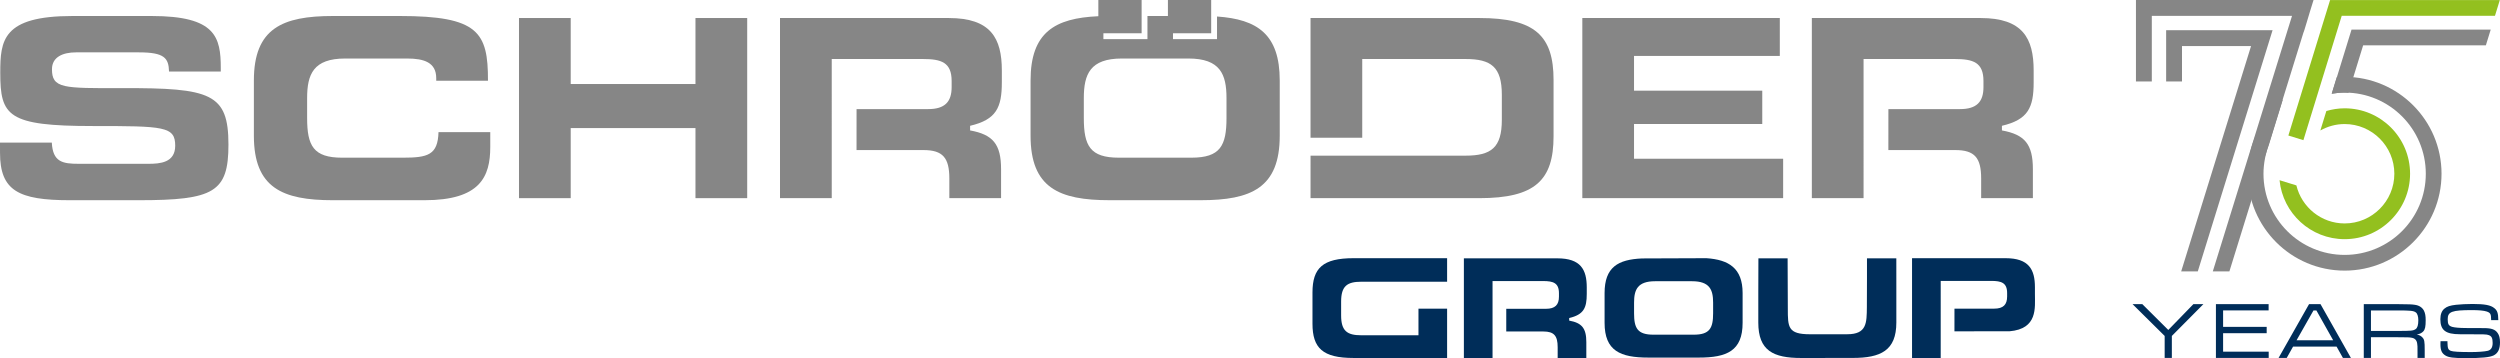 <?xml version="1.0" encoding="utf-8"?>
<!-- Generator: Adobe Illustrator 28.1.0, SVG Export Plug-In . SVG Version: 6.00 Build 0)  -->
<svg version="1.1" xmlns="http://www.w3.org/2000/svg" xmlns:xlink="http://www.w3.org/1999/xlink" x="0px" y="0px"
	 viewBox="0 0 514.488 73.701" style="enable-background:new 0 0 514.488 73.701;" xml:space="preserve">
<style type="text/css">
	.st0{fill-rule:evenodd;clip-rule:evenodd;fill:#868686;}
	
		.st1{clip-path:url(#SVGID_00000058590067738350547120000010919425455991015567_);fill-rule:evenodd;clip-rule:evenodd;fill:#868686;}
	.st2{fill-rule:evenodd;clip-rule:evenodd;fill:#002D59;}
	.st3{fill-rule:evenodd;clip-rule:evenodd;fill:#233267;}
	.st4{fill:#002D59;}
	.st5{fill:#868686;}
	.st6{fill:#93C01F;}
</style>
<g id="Ebene_1">
</g>
<g id="_x37_5">
	<g>
		<path class="st0" d="M402.405,30.884c3.97,0,5.307,1.603,5.307,5.836v4.06h10.646
			v-5.953c0-5.179-1.686-7.132-6.37-7.987v-0.953
			c5.399-1.27,6.528-3.754,6.528-8.954v-2.421c0-6.625-2.251-10.802-10.903-10.802
			h-34.744v37.07h10.644V12.145h18.785c3.752,0,5.889,0.686,5.889,4.521v1.262
			c0,3.042-1.41,4.525-4.836,4.525h-14.728l-0.008,8.423L402.405,30.884"/>
		<path class="st0" d="M14.377,41.203h14.159c15.502,0,18.478-1.658,18.478-11.433
			c0-10.557-3.615-11.687-21.847-11.634c-6.226,0.026-9.791,0.017-11.786-0.437
			c-2.216-0.497-2.685-1.618-2.685-3.455c0-2.536,2.277-3.468,4.942-3.468h12.95
			c5.256,0,6.119,1.172,6.198,3.947h10.65v-0.686
			c0-6.396-1.025-10.743-14.215-10.743H14.902c-14.406,0-14.847,5.037-14.847,11.687
			c0,8.892,1.523,10.956,19.061,10.956c14.643,0,16.942,0.068,16.942,4.047
			c0,3.515-3.157,3.726-5.521,3.726H16.218c-3.339,0-5.351-0.36-5.555-4.365H0
			l0.004,2.11C0.004,39.242,3.799,41.203,14.377,41.203"/>
		<path class="st0" d="M68.516,41.203h18.843c11.447,0,13.534-4.815,13.534-10.958v-3.057
			H90.243c-0.138,4.71-2.188,5.263-7.357,5.263H70.41
			c-5.912,0-7.205-2.451-7.205-8.153v-4.107c0-4.913,1.292-8.149,7.836-8.149
			H83.779c3.477,0,5.995,0.801,5.995,4.046v0.533h10.648
			C100.457,6.597,98.405,3.293,82.256,3.293H68.516
			c-10.417,0-16.27,2.547-16.27,13.27v11.371
			C52.246,38.654,58.099,41.203,68.516,41.203"/>
		<polygon class="st0" points="117.449,40.779 117.449,26.357 143.125,26.357 143.125,40.779 
			153.769,40.779 153.769,3.709 143.125,3.709 143.125,17.292 117.449,17.292 
			117.449,3.709 106.805,3.709 106.805,40.779 117.449,40.779 		"/>
		<polygon class="st0" points="366.961,40.779 366.961,32.662 336.274,32.662 336.274,25.515 
			362.665,25.515 362.665,18.657 336.274,18.659 336.274,11.512 366.276,11.512 
			366.276,3.709 325.635,3.709 325.635,40.779 366.961,40.779 		"/>
		<path class="st0" d="M190.058,30.884c3.972,0,5.311,1.603,5.311,5.836v4.06h10.646
			v-5.953c0-5.179-1.684-7.132-6.372-7.987v-0.953
			c5.399-1.27,6.53-3.754,6.53-8.954v-2.421c0-6.625-2.251-10.802-10.905-10.802
			h-34.748v37.07h10.648V12.145h18.785c3.751,0,5.89,0.686,5.89,4.521v1.262
			c0,3.042-1.41,4.525-4.84,4.525h-14.727l-0.006,8.436L190.058,30.884"/>
		<g>
			<defs>
				<polygon id="SVGID_1_" points="0,43.743 420.102,43.743 420.102,0 0,0 0,43.743 				"/>
			</defs>
			<clipPath id="SVGID_00000017475108218735147970000004718554171256058549_">
				<use xlink:href="#SVGID_1_"  style="overflow:visible;"/>
			</clipPath>
			
				<path style="clip-path:url(#SVGID_00000017475108218735147970000004718554171256058549_);fill-rule:evenodd;clip-rule:evenodd;fill:#868686;" d="
				M269.705,32.029l-0.004,8.75h34.744c11.476,0,15.27-3.679,15.27-12.744V16.455
				c0-9.063-3.794-12.746-15.27-12.746h-34.744v24.631h10.641V12.145h21.264
				c5.247,0,7.465,1.618,7.465,7.364v5.16c0,5.742-2.218,7.364-7.465,7.364
				L269.705,32.029"/>
			
				<path style="clip-path:url(#SVGID_00000017475108218735147970000004718554171256058549_);fill-rule:evenodd;clip-rule:evenodd;fill:#868686;" d="
				M230.883,12.041h13.683c6.547,0,7.842,3.236,7.842,8.151v4.107
				c0,5.702-1.296,8.151-7.209,8.151H230.248c-5.913,0-7.203-2.449-7.203-8.151
				v-4.107C223.045,15.278,224.336,12.041,230.883,12.041 M249.255,6.851v-6.853h-8.904
				v3.295h-4.211v4.764h-9.066v-1.206h7.865v-6.853h-8.904V3.338
				c-8.96,0.39-13.949,3.327-13.949,13.224v11.369
				c0,10.723,5.857,13.27,16.271,13.27h18.739c10.413,0,16.268-2.547,16.268-13.27
				v-11.369c0-9.506-4.599-12.592-12.907-13.166v4.661h-9.061v-1.206H249.255"/>
		</g>
		<path class="st2" d="M297.807,57.984v-4.849h-19.248c-6.358,0-8.457,2.038-8.457,7.061
			v6.416c0,5.02,2.099,7.059,8.457,7.059h19.248V63.528h-5.893v5.469h-11.777
			c-2.909,0-4.14-0.897-4.14-4.079v-2.858c0-3.18,1.231-4.081,4.14-4.081
			L297.807,57.984"/>
		<path class="st2" d="M317.618,68.219c2.203,0,2.942,0.889,2.942,3.234v2.248h5.897v-3.299
			c0-2.869-0.934-3.95-3.526-4.423v-0.529c2.99-0.703,3.615-2.08,3.615-4.96
			v-1.343c0-3.666-1.246-5.981-6.042-5.981h-19.246v20.536h5.899v-15.862h10.403
			c2.079,0,3.264,0.379,3.264,2.504v0.701c0,1.684-0.779,2.506-2.679,2.506h-8.164
			l-0.002,4.666L317.618,68.219"/>
		<path class="st2" d="M340.626,57.875h7.581c3.627,0,4.344,1.744,4.344,4.393v2.212
			c0,3.073-0.718,4.395-3.993,4.395h-8.283c-3.277,0-3.991-1.322-3.991-4.395v-2.212
			C336.284,59.619,336.997,57.875,340.626,57.875L340.626,57.875z M337.943,53.186
			c-4.965,0.211-7.728,1.792-7.728,7.126v6.128c0,5.776,3.241,7.149,9.012,7.149
			h10.38c5.772,0,9.013-1.373,9.013-7.149v-6.128c0-5.122-2.843-6.865-7.446-7.177
			L337.943,53.186L337.943,53.186z"/>
		<path class="st2" d="M413.532,68.178c5.862-0.496,5.247-4.838,5.247-7.716v-1.343
			c0-3.668-1.248-5.983-6.042-5.983h-19.248v20.536h5.899V57.809h10.405
			c2.079,0,3.264,0.379,3.264,2.505v0.699c0,1.686-0.783,2.505-2.679,2.505h-8.158
			l-0.004,4.666c0,0,3.943,0.004,7.797-0.008H413.532L413.532,68.178z"/>
		<path class="st2" d="M361.872,53.167c0,0-0.023,1.75-0.023,7.085v6.128
			c0,5.778,3.067,7.294,8.837,7.294l10.575-0.011c5.768,0,8.997-1.505,8.997-7.283
			v-6.128c0-5.126-0.004-7.085-0.004-7.085h-6.038c0,0,0.004,7.769-0.023,10.037
			c-0.033,3.237,0,5.586-4.039,5.582c-1.35-0.002-5.805,0.004-7.66,0.004
			c-4.57,0-4.57-1.462-4.57-5.328c0-1.741-0.042-10.295-0.042-10.295H361.872
			L361.872,53.167z"/>
		<line class="st3" x1="384.217" y1="53.135" x2="384.217" y2="53.135"/>
		<path class="st4" d="M438.867,62.59l6.61,6.544v4.533h1.478v-4.533l6.494-6.544h-2.06
			l-5.165,5.315l-5.347-5.315H438.867L438.867,62.59z M456.025,73.667h10.861v-1.295
			h-9.383v-3.803h8.968v-1.295h-8.968v-3.388h9.366v-1.296h-10.844V73.667
			L456.025,73.667z M482.166,73.667h1.644l-6.261-11.077h-2.358l-6.277,11.077h1.677
			l1.312-2.341h8.951L482.166,73.667L482.166,73.667z M480.157,70.03h-7.54
			l3.488-6.144h0.597L480.157,70.03L480.157,70.03z M486.453,73.667h1.478v-4.268
			h5.43c2.392,0.017,2.392,0.017,2.907,0.1
			c0.697,0.1,1.096,0.515,1.179,1.229c0.066,0.432,0.066,0.448,0.066,1.877
			v1.062h1.478v-1.577c0-1.893-0.066-2.226-0.498-2.674
			c-0.282-0.299-0.598-0.465-1.129-0.565c0.664-0.133,1.029-0.332,1.345-0.664
			c0.365-0.415,0.482-0.98,0.482-2.292c0-0.88-0.1-1.428-0.349-1.943
			c-0.349-0.681-1.013-1.113-1.91-1.229c-0.764-0.099-0.781-0.099-3.571-0.133
			h-6.908V73.667L486.453,73.667z M487.931,68.104v-4.218h5.43
			c2.674,0,3.338,0.066,3.787,0.398c0.332,0.216,0.531,0.847,0.531,1.611
			c0,0.98-0.182,1.595-0.564,1.844c-0.515,0.332-0.881,0.365-3.754,0.365H487.931
			L487.931,68.104z M502.248,70.213c-0.017,0.266-0.017,0.532-0.017,0.615
			c0,1.245,0.266,1.86,1.013,2.325c0.681,0.415,1.645,0.548,4.186,0.548
			c3.321,0,4.932-0.166,5.762-0.565c0.88-0.448,1.296-1.295,1.296-2.69
			c0-0.831-0.15-1.445-0.482-1.91c-0.515-0.748-1.279-1.013-2.89-1.013
			c-2.956-0.017-2.956-0.017-3.77-0.017c-1.295-0.016-2.158-0.099-2.673-0.232
			c-0.748-0.216-0.947-0.548-0.947-1.578c0-1.561,0.847-1.877,5.032-1.877
			c1.378,0,2.425,0.1,2.973,0.283c0.764,0.249,0.93,0.531,0.93,1.611v0.166
			h1.478c-0.017-1.429-0.199-1.977-0.831-2.475
			c-0.747-0.614-1.992-0.847-4.467-0.847c-1.079,0-2.557,0.067-3.388,0.166
			c-1.262,0.15-1.843,0.332-2.408,0.797c-0.548,0.449-0.83,1.18-0.83,2.176
			c0,2.259,1.079,3.089,4.002,3.089c5.414,0,5.414,0,5.962,0.183
			c0.581,0.199,0.797,0.631,0.797,1.611c0,0.93-0.348,1.478-1.063,1.627
			c-0.614,0.149-2.092,0.249-3.371,0.249c-2.441,0-3.72-0.083-4.168-0.249
			c-0.565-0.232-0.665-0.482-0.698-1.76v-0.233H502.248L502.248,70.213z"/>
		<polygon class="st5" points="452.295,55.852 467.686,6.212 445.781,6.212 445.781,16.762 
			449.045,16.762 449.045,9.476 463.258,9.476 448.878,55.852 452.295,55.852 		"/>
		<g>
			<path class="st6" d="M482.516,22.29c-1.31,0-2.568,0.207-3.765,0.556l-1.235,4.008
				c1.48-0.838,3.181-1.327,5-1.327c5.639,0,10.228,4.588,10.228,10.228
				c0,5.64-4.588,10.228-10.228,10.228c-4.813,0-8.849-3.346-9.932-7.83
				l-3.465-1.068c0.668,6.812,6.41,12.135,13.397,12.135
				c7.436,0,13.465-6.028,13.465-13.465S489.953,22.29,482.516,22.29z"/>
		</g>
		<g>
			<path class="st5" d="M482.516,15.816c-0.548,0-1.087,0.039-1.624,0.082l-1.044,3.388
				c0.871-0.14,1.758-0.233,2.668-0.233c9.224,0,16.702,7.478,16.702,16.702
				c0,9.224-7.478,16.702-16.702,16.702c-9.224,0-16.702-7.478-16.702-16.702
				c0-1.078,0.114-2.127,0.309-3.147l0.117-0.585
				c0.18-0.784,0.417-1.545,0.703-2.282l2.866-9.3
				c-4.408,3.654-7.232,9.151-7.232,15.313c0,10.994,8.944,19.939,19.939,19.939
				c10.994,0,19.939-8.944,19.939-19.939C502.455,24.761,493.51,15.816,482.516,15.816z
				"/>
		</g>
		<polygon class="st6" points="514.453,0.008 479.524,0.008 470.935,27.89 474.029,28.844 
			481.917,3.245 513.455,3.245 		"/>
		<path class="st5" d="M512.578,6.091h-28.643l-4.066,13.193
			c0.865-0.139,1.745-0.231,2.647-0.231c0.27,0,0.532,0.028,0.799,0.04
			l3.009-9.765h25.256L512.578,6.091z"/>
		<path class="st5" d="M439.569,0v16.762h3.263V3.263h28.856l-16.305,52.589h3.416
			l15.239-49.148c0.058,0.062,1.334-4.358,1.35-4.356l0.728-2.348H439.569z"/>
	</g>
</g>
</svg>
